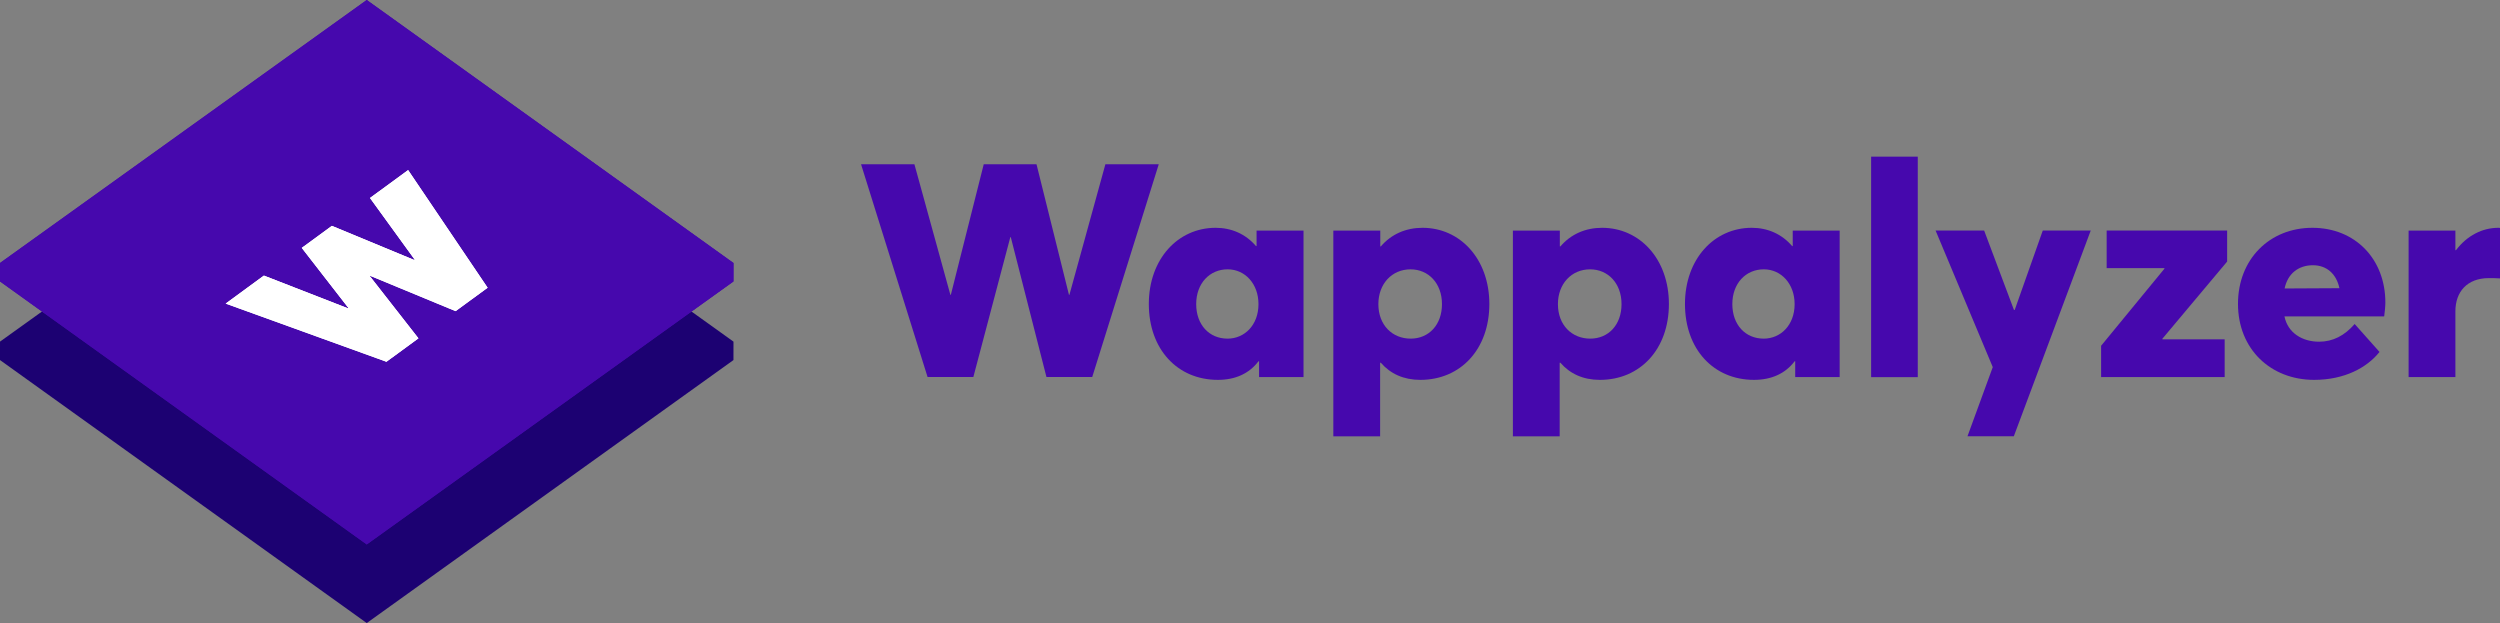 <svg width="601.873" height="150" viewBox="0 0 601.873 150" fill="none" xmlns="http://www.w3.org/2000/svg" xmlns:xlink="http://www.w3.org/1999/xlink">
	<rect x="0" y="0" width="601.873" height="150" fill="#808080" stroke="none"/>
	<desc>
			Created with Pixso.
	</desc>
	<defs>
		<clipPath id="clip7_128">
			<rect id="wappalyzer-logo-svg-150px" width="601.873" height="150" fill="white"/>
		</clipPath>
	</defs>
	<g clip-path="url(#clip7_128)">
		<path id="Vector" d="M88.292 115.563L10.123 74.987L0.003 82.243L0 86.682L88.292 150L176.579 86.685L176.585 82.248L166.46 74.987L88.292 115.563Z" fill-rule="evenodd" fill="#1C0172"/>
		<path id="Vector" d="M88.292 0L0.005 63.315L0 67.754L88.292 131.073L176.579 67.757L176.584 63.318L88.292 0ZM99.843 62.488L89.078 47.644L98.256 40.928L117.39 69.246L109.685 74.886L89.107 66.374L89.019 66.438L100.738 81.432L93.032 87.07L54.329 73.069L63.536 66.331L83.768 74.21L83.883 74.124L72.655 59.658L79.899 54.359L99.727 62.574L99.843 62.488Z" fill-rule="evenodd" fill="#4608AD"/>
		<path id="Vector" d="M88.292 0L0.005 63.315L0 67.754L88.292 131.073L176.579 67.757L176.584 63.318L88.292 0ZM99.843 62.488L89.078 47.644L98.256 40.928L117.39 69.246L109.685 74.886L89.107 66.374L89.019 66.438L100.738 81.432L93.032 87.07L54.329 73.069L63.536 66.331L83.768 74.21L83.883 74.124L72.655 59.658L79.899 54.359L99.727 62.574L99.843 62.488Z" fill-rule="evenodd" fill="#4608AD"/>
		<path id="Vector" d="M99.842 62.509L89.078 47.665L98.255 40.949L117.39 69.267L109.685 74.907L89.107 66.395L89.019 66.458L100.737 81.453L93.031 87.091L54.329 73.089L63.536 66.351L83.767 74.231L83.882 74.145L72.654 59.679L79.899 54.379L99.726 62.594L99.842 62.509Z" fill-rule="evenodd" fill="#FFFFFF"/>
		<path id="Vector" d="M99.842 62.509L89.078 47.665L98.255 40.949L117.39 69.267L109.685 74.907L89.107 66.395L89.019 66.458L100.737 81.453L93.031 87.091L54.329 73.089L63.536 66.351L83.767 74.231L83.882 74.145L72.654 59.679L79.899 54.379L99.726 62.594L99.842 62.509Z" fill-rule="evenodd" fill="#FFFFFF"/>
		<path id="Vector" d="M295.516 81.528C299.634 81.528 302.978 78.254 302.978 73.218C302.978 68.361 299.775 64.84 295.551 64.84C291.257 64.84 287.983 68.184 287.983 73.218C287.983 78.181 291.116 81.525 295.516 81.525L295.516 81.528ZM313.82 55.512L313.82 90.783L303.119 90.783L303.119 86.981L302.978 86.981C300.726 89.938 297.417 91.452 293.192 91.452C283.477 91.452 276.578 84.095 276.578 73.183C276.578 62.411 283.547 54.843 292.664 54.843C296.466 54.843 299.88 56.322 302.381 59.243L302.521 59.243L302.521 55.512L313.82 55.512Z" fill-rule="evenodd" fill="#4608AD"/>
		<path id="Vector" d="M347.154 73.219C347.154 68.186 343.88 64.842 339.587 64.842C335.08 64.842 331.841 68.361 331.841 73.219C331.841 78.252 335.185 81.526 339.621 81.526C344.021 81.526 347.154 78.182 347.154 73.219ZM358.56 73.183C358.56 84.097 351.626 91.454 341.944 91.454C337.896 91.454 334.729 89.975 332.44 87.334L332.264 87.334L332.264 105.041L321 105.041L321 55.512L332.299 55.512L332.299 59.315L332.44 59.315C334.975 56.357 338.495 54.843 342.473 54.843C351.59 54.843 358.56 62.412 358.56 73.183Z" fill-rule="evenodd" fill="#4608AD"/>
		<path id="Vector" d="M390.382 73.219C390.382 68.186 387.107 64.842 382.814 64.842C378.307 64.842 375.068 68.361 375.068 73.219C375.068 78.252 378.413 81.526 382.848 81.526C387.248 81.526 390.382 78.182 390.382 73.219ZM401.787 73.183C401.787 84.097 394.853 91.454 385.172 91.454C381.123 91.454 377.956 89.975 375.668 87.334L375.491 87.334L375.491 105.041L364.228 105.041L364.228 55.512L375.527 55.512L375.527 59.315L375.668 59.315C378.202 56.357 381.723 54.843 385.7 54.843C394.817 54.843 401.787 62.412 401.787 73.183Z" fill-rule="evenodd" fill="#4608AD"/>
		<path id="Vector" d="M424.592 81.528C428.71 81.528 432.054 78.254 432.054 73.218C432.054 68.361 428.851 64.84 424.628 64.84C420.333 64.84 417.058 68.184 417.058 73.218C417.058 78.181 420.192 81.525 424.592 81.525L424.592 81.528ZM442.896 55.512L442.896 90.783L432.195 90.783L432.195 86.981L432.054 86.981C429.802 89.938 426.493 91.452 422.268 91.452C412.553 91.452 405.655 84.095 405.655 73.183C405.655 62.411 412.623 54.843 421.74 54.843C425.543 54.843 428.956 56.322 431.457 59.243L431.598 59.243L431.598 55.512L442.896 55.512Z" fill-rule="evenodd" fill="#4608AD"/>
		<path id="Vector" d="M450.472 90.797L461.701 90.797L461.701 37.714L450.472 37.714L450.472 90.797Z" fill-rule="evenodd" fill="#4608AD"/>
		<path id="Vector" d="M503.342 55.505L484.826 105.033L473.668 105.033L479.757 88.382L465.993 55.505L477.68 55.505L484.861 74.619L485.037 74.619L491.796 55.505L503.342 55.505Z" fill-rule="evenodd" fill="#4608AD"/>
		<path id="Vector" d="M520.589 81.553L520.589 81.694L535.584 81.694L535.584 90.776L505.839 90.776L505.839 83.243L521.081 64.692L521.081 64.551L507.177 64.551L507.177 55.505L536.182 55.505L536.182 62.967L520.589 81.553Z" fill-rule="evenodd" fill="#4608AD"/>
		<path id="Vector" d="M550.019 69.452L563.219 69.382C562.48 65.967 560.192 63.855 556.812 63.855C553.433 63.855 550.757 65.826 550.019 69.452ZM574.273 72.832C574.273 73.816 574.096 75.402 573.991 76.176L549.983 76.176C550.793 80.153 554.278 82.265 558.326 82.265C561.599 82.265 564.451 80.822 566.883 78.006L572.864 84.73C569.874 88.496 564.454 91.453 557.132 91.453C546.678 91.453 538.793 84.061 538.793 73.148C538.793 62.447 546.36 54.843 556.71 54.843C566.988 54.843 574.274 62.341 574.274 72.832L574.273 72.832Z" fill-rule="evenodd" fill="#4608AD"/>
		<path id="Vector" d="M601.873 54.879L601.873 67.023C600.85 66.953 599.797 66.953 599.233 66.953C593.881 66.953 591.134 70.331 591.134 74.943L591.134 90.785L579.87 90.785L579.87 55.512L591.134 55.512L591.134 60.23L591.275 60.23C593.951 56.709 597.615 54.843 601.485 54.843C601.591 54.843 601.767 54.843 601.873 54.879Z" fill-rule="evenodd" fill="#4608AD"/>
		<path id="Vector" d="M278.967 39.552L262.951 90.769L251.933 90.769L243.343 57.082L243.238 57.082L234.332 90.769L223.314 90.769L207.298 39.552L220.146 39.552L228.805 70.986L228.911 70.986L236.831 39.552L249.539 39.552L257.354 70.986L257.459 70.986L266.118 39.552L278.967 39.552Z" fill-rule="evenodd" fill="#4608AD"/>
	</g>
</svg>
